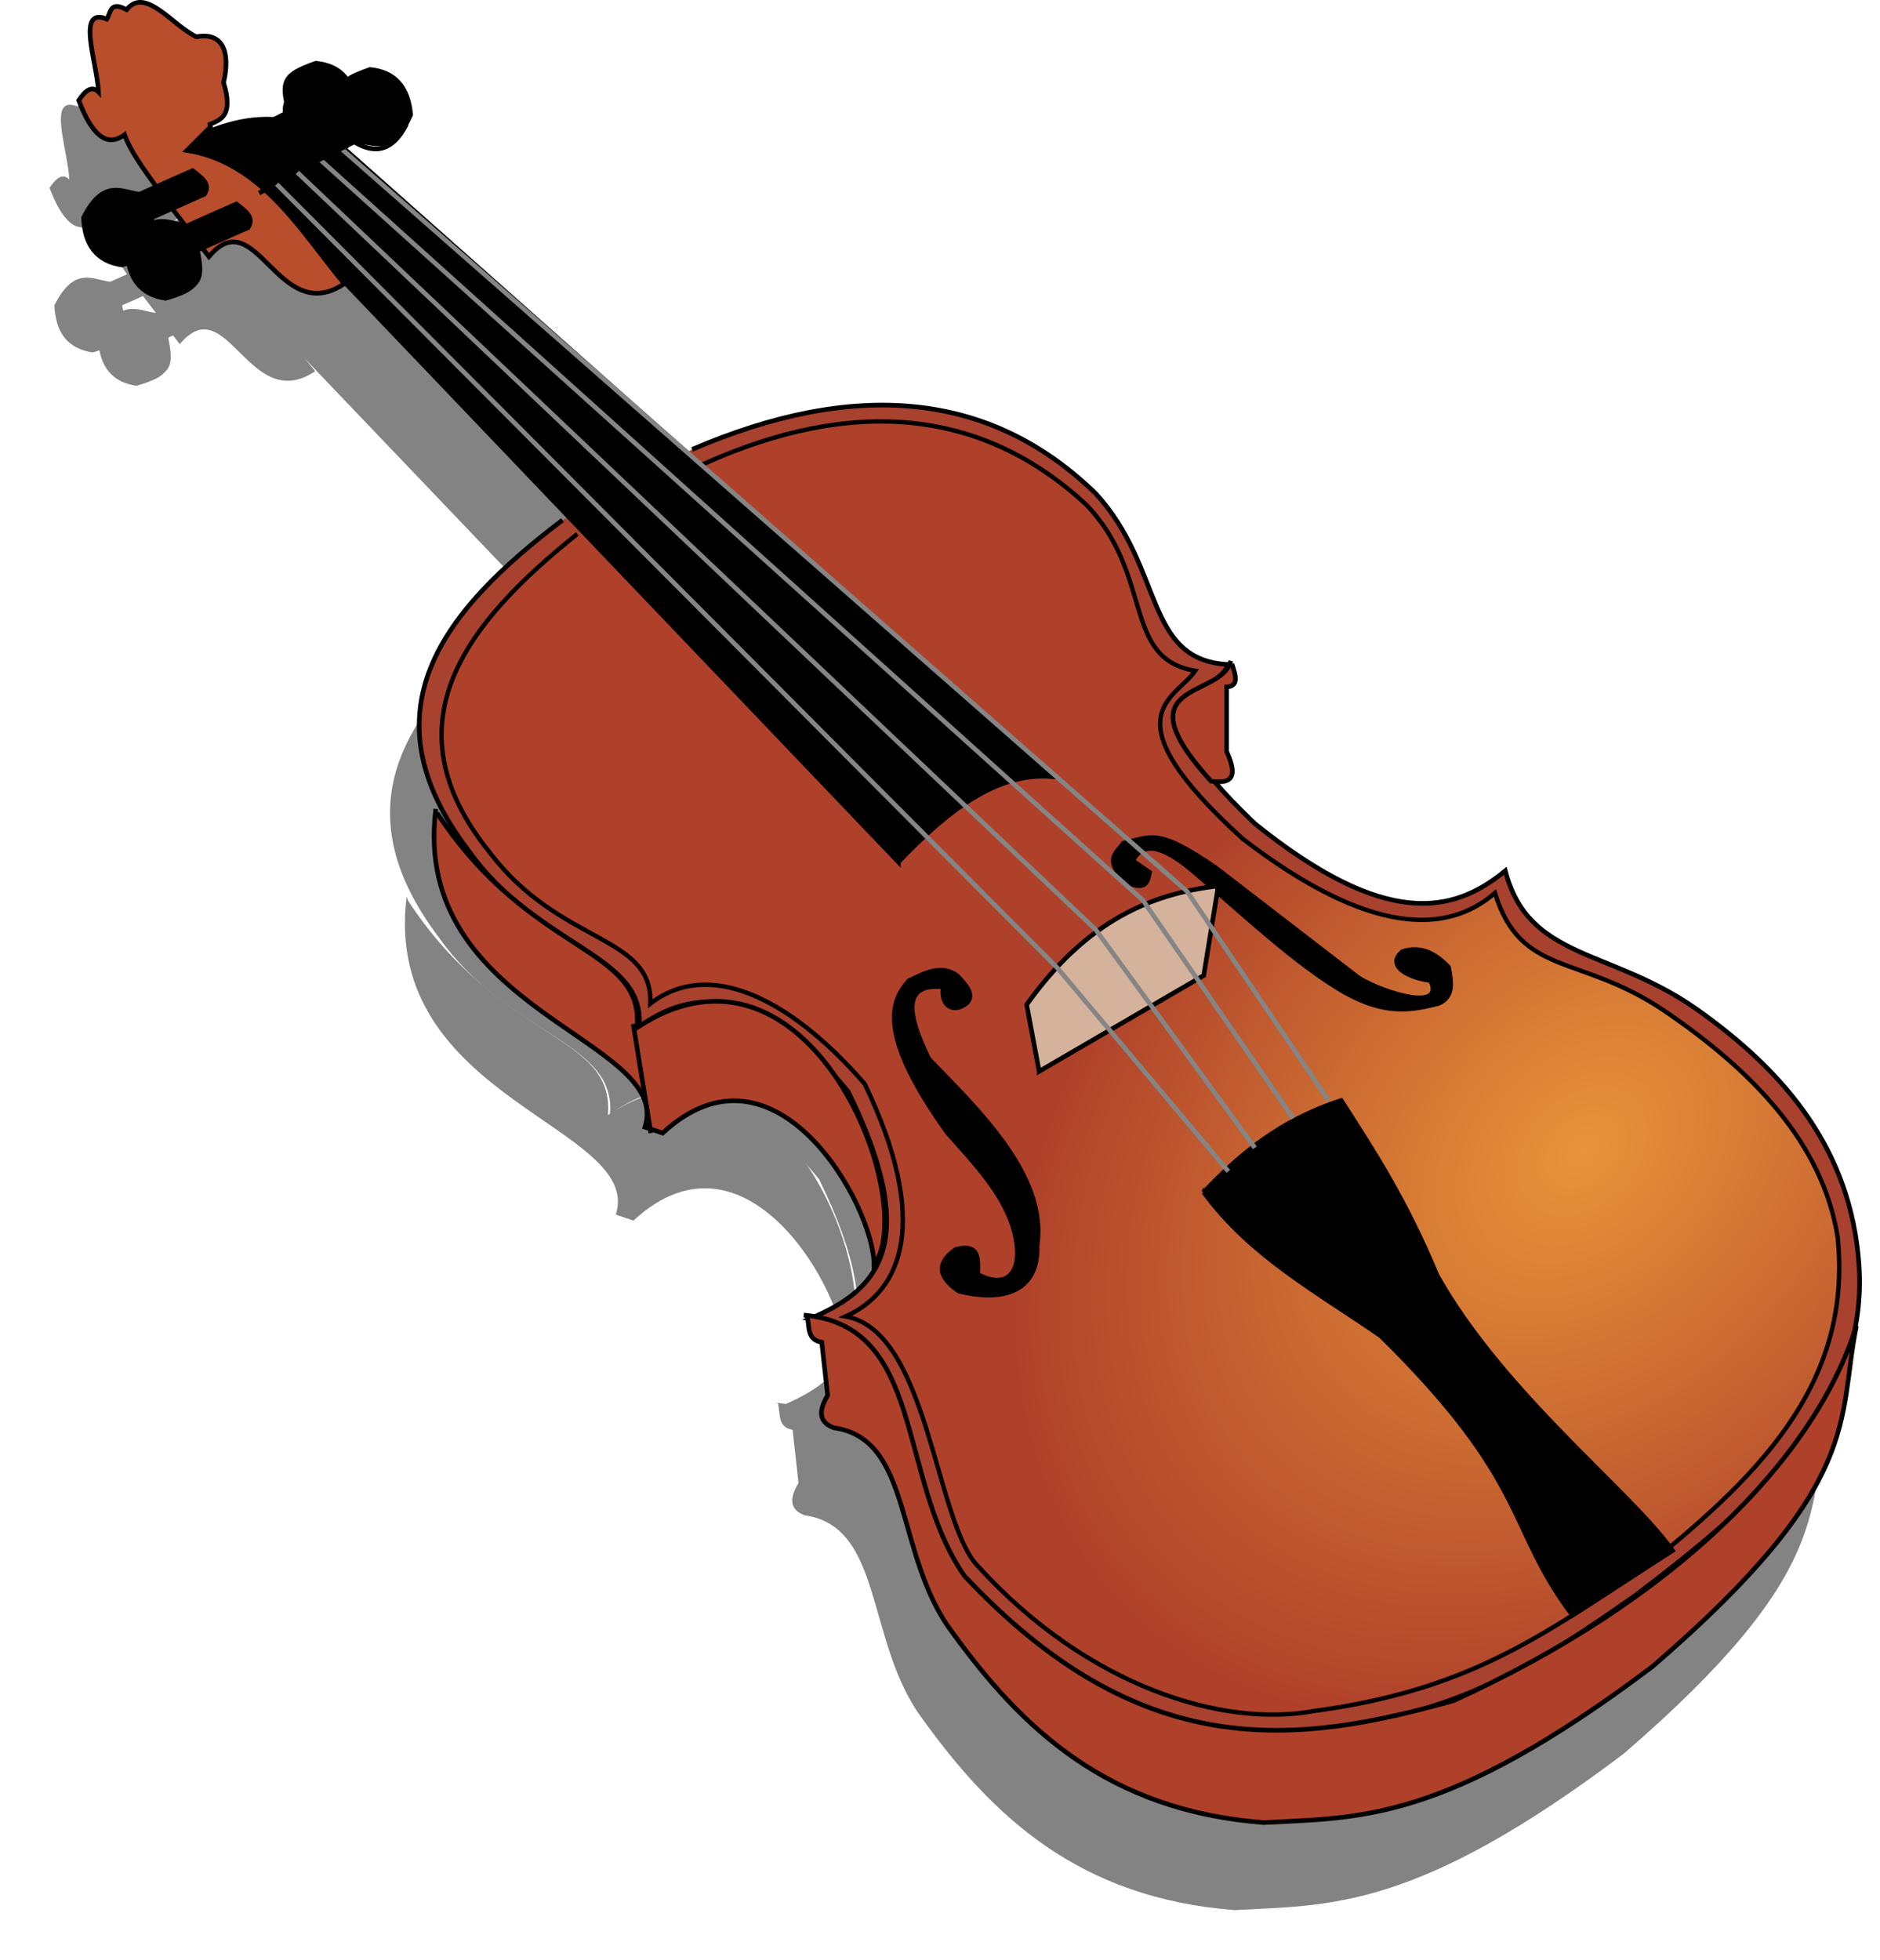 <?xml version="1.0" encoding="UTF-8" standalone="no"?>
<!-- Created with Inkscape (http://www.inkscape.org/) -->

<svg
   xmlns:dc="http://purl.org/dc/elements/1.1/"
   xmlns:cc="http://creativecommons.org/ns#"
   xmlns:rdf="http://www.w3.org/1999/02/22-rdf-syntax-ns#"
   xmlns:svg="http://www.w3.org/2000/svg"
   xmlns="http://www.w3.org/2000/svg"
   xmlns:xlink="http://www.w3.org/1999/xlink"
   xmlns:sodipodi="http://sodipodi.sourceforge.net/DTD/sodipodi-0.dtd"
   xmlns:inkscape="http://www.inkscape.org/namespaces/inkscape"
   height="423.586"
   width="406.428"
   id="svg7931"
   sodipodi:version="0.32"
   inkscape:version="0.47 r22583"
   version="1.0"
   sodipodi:docname="violin.svg"
   inkscape:output_extension="org.inkscape.output.svg.inkscape">
  <defs
     id="defs7933">
    <linearGradient
       inkscape:collect="always"
       id="linearGradient11085">
      <stop
         style="stop-color:#e8943a;stop-opacity:1"
         offset="0"
         id="stop11087" />
      <stop
         style="stop-color:#af412a;stop-opacity:1"
         offset="1"
         id="stop11089" />
    </linearGradient>
    <radialGradient
       inkscape:collect="always"
       xlink:href="#linearGradient11085"
       id="radialGradient11091"
       cx="1049.405"
       cy="260.333"
       fx="1049.405"
       fy="260.333"
       r="151.548"
       gradientTransform="matrix(-0.481,-0.481,0.654,-0.654,716.802,973.825)"
       gradientUnits="userSpaceOnUse" />
    <filter
       inkscape:collect="always"
       id="filter15977"
       color-interpolation-filters="sRGB">
      <feGaussianBlur
         inkscape:collect="always"
         stdDeviation="4.464"
         id="feGaussianBlur15979" />
    </filter>
  </defs>
  <sodipodi:namedview
     id="base"
     pagecolor="#ffffff"
     bordercolor="#666666"
     borderopacity="1.0"
     inkscape:pageopacity="0.0"
     inkscape:pageshadow="2"
     inkscape:cx="337.95401"
     inkscape:cy="88.011681"
     inkscape:zoom="0.785"
     inkscape:document-units="px"
     inkscape:current-layer="layer4"
     width="500px"
     height="500px"
     inkscape:window-width="1278"
     inkscape:window-height="720"
     inkscape:window-x="0"
     inkscape:window-y="24"
     showgrid="false"
     inkscape:window-maximized="0" />
  <g
     inkscape:groupmode="layer"
     inkscape:label="Warstwa 1"
     id="layer1"
     transform="translate(-40.181,-49.992)" />
  <g
     inkscape:groupmode="layer"
     id="layer2"
     transform="translate(-40.181,-49.992)" />
  <g
     inkscape:groupmode="layer"
     id="layer3"
     inkscape:label="wyzej"
     style="opacity:0"
     sodipodi:insensitive="true"
     transform="translate(-40.181,-49.992)">
    <rect
       style="fill:#ff7f2a;fill-opacity:1;stroke:#ff0000;stroke-width:1;stroke-linejoin:round;stroke-miterlimit:4;stroke-opacity:1;stroke-dasharray:none"
       id="rect8022"
       width="501.274"
       height="501.274"
       x="0.637"
       y="2.548" />
  </g>
  <g
     inkscape:groupmode="layer"
     id="layer4"
     inkscape:label="najwyzej"
     transform="translate(-40.181,-49.992)">
    <g
       id="g13936"
       style="opacity:0.647;fill:#3f3f3f;fill-opacity:1;stroke:none;filter:url(#filter15977)"
       transform="translate(-389.134,51.344)">
      <path
         style="fill:#3f3f3f;fill-opacity:1;fill-rule:evenodd;stroke:none"
         d="m 544.612,129.993 c -26.163,19.772 -43.027,41.468 -20.382,71.338 15.112,21.35 38.419,22.332 36.943,38.217 13.451,-9.939 28.376,-6.61 45.223,14.013 16.757,34.179 5.118,43.345 -8.28,49.045 18.97,3.483 17.237,25.259 31.847,54.14 24.247,28.519 53.035,39.274 73.885,35.669 34.646,-4.29 50.262,-14.292 72.611,-29.936 26.978,-20.434 50.777,-41.377 48.408,-71.975 -1.856,-23.972 -15.245,-40.785 -35.032,-54.777 -18.757,-13.219 -36.403,-10.594 -41.401,-29.936 -11.351,9.325 -25.956,12.467 -54.14,-10.191 -30.016,-28.714 -9.141,-26.593 -5.732,-34.395 -18.246,-0.92 -13.832,-20.794 -28.662,-36.943 -22.979,-22.381 -52.394,-24.535 -87.261,-9.554 l 0,0 0,0"
         id="path13861"
         sodipodi:nodetypes="ccccccccscccccccc" />
      <path
         sodipodi:nodetypes="ccccccccccccccc"
         id="path13863"
         d="m 547.811,132.985 c -23.624,18.915 -41.603,40.845 -18.877,68.898 15.234,20.06 35.272,17.608 34.655,32.639 12.157,-9.511 29.527,-2.03 46.357,17.327 14.218,29.629 8.184,44.763 -4.128,50.265 17.993,3.134 19.332,44.757 28.728,54.108 23.848,26.125 53.011,34.777 72.428,31.193 32.346,-4.348 47.808,-15.211 70.597,-30.191 24.358,-19.548 46.065,-39.708 42.709,-72.273 -3.26,-20.271 -18.29,-35.898 -37.561,-48.962 -18.266,-12.341 -30.897,-7.162 -36.532,-25.409 -10.213,8.913 -26.969,9.459 -54.55,-11.728 -29.596,-26.898 -14.338,-30.163 -10.239,-36.295 -15.915,-2.627 -8.91,-20.819 -23.628,-35.963 -22.677,-20.968 -50.762,-23.13 -82.797,-8.672"
         style="fill:#3f3f3f;fill-opacity:1;fill-rule:evenodd;stroke:none" />
      <path
         style="fill:#3f3f3f;fill-opacity:1;fill-rule:evenodd;stroke:none"
         d="M 617.223,203.878 480.918,61.203 c -8.689,-9.369 -15.506,-13.127 -24.204,-8.917 16.136,-11.04 29.724,-11.89 40.764,-2.548 l 74.546,66.159 78.32,69.509 c -12.057,-0.961 -22.747,7.654 -33.121,18.471 z"
         id="path13865"
         sodipodi:nodetypes="ccccccc" />
      <path
         style="fill:#3f3f3f;fill-opacity:1;fill-rule:evenodd;stroke:none"
         d="m 477.096,66.298 -11.465,5.096 c 1.404,6.678 0.778,8.094 -6.369,10.191 -5.374,-0.783 -8.043,-4.271 -8.28,-10.191 4.318,-8.614 8.367,-5.494 12.102,-5.096 l 11.465,-5.096 c 1.801,1.461 4.017,2.817 2.548,5.096 z"
         id="path13867"
         sodipodi:nodetypes="ccccccc" />
      <path
         style="fill:#3f3f3f;fill-opacity:1;fill-rule:evenodd;stroke:none"
         d="m 490.921,45.11 5.63,-3.378 c -1.763,-5.226 1.101,-7.752 6.531,-8.783 6.145,0.31 8.106,4.805 7.657,11.71 -2.68,5.145 -6.404,6.637 -11.485,3.378 l -2.477,0.901 0.45,0.45"
         id="path13869"
         sodipodi:nodetypes="ccccccc" />
      <path
         style="fill:#3f3f3f;fill-opacity:1;fill-rule:evenodd;stroke:none"
         d="m 484.841,42.858 c -1.273,-4.5 3.543,-9.443 11.26,-6.531"
         id="path13871"
         sodipodi:nodetypes="cc" />
      <path
         id="path13873"
         style="fill:#3f3f3f;fill-opacity:1;fill-rule:evenodd;stroke:none"
         d="m 468.402,45.11 -4.954,4.954 c 16.316,2.634 24.812,17.838 34.004,28.825 -14.362,9.601 -19.017,-18.086 -29.275,-5.855 l -10.246,-13.399 c -2.181,-3.427 -6.356,-8.365 -7.994,-12.949 -3.94,2.937 -7.169,-0.168 -9.909,-7.431 1.426,-2.135 2.852,-3.254 4.279,-1.802 -0.318,-6.456 -4.912,-18.503 1.802,-15.764 0.863,-1.351 0.628,-4.021 4.279,-2.027 4.018,-5.13 10.005,3.524 15.088,5.855 5.623,-1.062 7.432,3.17 5.855,9.909 2.142,6.9 -0.377,7.973 -2.928,9.008 l 0.225,1.126 -0.225,0"
         sodipodi:nodetypes="ccccccccccccccc" />
      <path
         style="fill:#3f3f3f;fill-opacity:1;fill-rule:evenodd;stroke:none"
         d="m 626.938,230.894 c -9.369,-0.989 -7.471,6.635 -3.153,15.538 9.986,10.425 25.746,25.049 23.42,40.31 0.369,9.021 -6.048,12.566 -16.889,9.909 -3.037,-2.076 -6.054,-5.299 -0.676,-9.008 5.164,-1.396 4.842,2.11 4.729,5.405 7.157,3.651 9.737,-1.414 8.107,-8.557 -2.012,-8.542 -8.616,-15.245 -14.638,-22.069 -15.839,-22.019 -11.805,-28.91 -8.332,-32.878 3.453,-1.626 6.906,-3.57 10.359,-1.126 2.261,2.329 3.704,4.116 2.252,5.855 -3.13,2.635 -5.866,0.429 -5.179,-3.378 z"
         id="path13875"
         sodipodi:nodetypes="cccccccccccc" />
      <path
         style="fill:#3f3f3f;fill-opacity:1;fill-rule:evenodd;stroke:none"
         d="m 732.328,229.543 c 3.352,7.537 -12.609,1.711 -15.989,-0.901 l -30.401,-23.42 c -12.788,-8.848 -14.064,-6.701 -20.042,-5.405 -1.448,2.051 -4.373,3.431 0.45,8.332 4.515,2.113 4.746,-0.058 5.179,-2.027 l -3.603,-2.477 c 2.75,-5.833 9.424,-0.812 13.061,2.252 11.006,9.439 22.208,20.051 32.653,26.122 9.088,5.101 14.701,3.831 20.267,2.477 3.497,-1.45 2.854,-4.675 2.252,-7.882 -2.797,-2.897 -5.917,-4.664 -9.909,-3.378 -3.401,2.697 0.249,5.485 6.08,6.305 z"
         id="path13877"
         sodipodi:nodetypes="ccccccccccccc" />
      <path
         style="fill:#3f3f3f;fill-opacity:1;fill-rule:evenodd;stroke:none"
         d="m 647.656,249.135 -2.702,-14.412 c 13.11,-18.387 27.133,-23.988 41.436,-25.672 l -3.153,19.367 -35.581,20.718 z"
         id="path13879"
         sodipodi:nodetypes="ccccc" />
      <path
         style="fill:#3f3f3f;fill-opacity:1;fill-rule:evenodd;stroke:none"
         d="m 683.236,275.257 c 7.643,-7.965 16.149,-15.412 29.726,-19.817 6.906,10.793 13.812,21.217 20.718,37.832 14.431,25.635 41.781,46.599 50.894,59.451 L 762.955,366.686 c -14.339,-19.028 -9.077,-28.521 -41.436,-60.352 -13.497,-9.378 -28.155,-17.207 -38.283,-31.077 z"
         id="path13881"
         sodipodi:nodetypes="ccccccc" />
      <path
         style="fill:#3f3f3f;fill-opacity:1;fill-rule:evenodd;stroke:none"
         d="m 686.839,278.41 c 9.308,-10.25 18.616,-15.985 27.924,-20.267"
         id="path13883"
         sodipodi:nodetypes="cc" />
      <path
         style="fill:#3f3f3f;fill-opacity:1;fill-rule:evenodd;stroke:none"
         d="M 479.007,59.292 498.115,49.101"
         id="path13885" />
      <path
         style="fill:#3f3f3f;fill-opacity:1;fill-rule:evenodd;stroke:none"
         d="M 688.561,270.757 651.618,226.808 482.829,57.381 l 0,0"
         id="path13887" />
      <path
         style="fill:#3f3f3f;fill-opacity:1;fill-rule:evenodd;stroke:none"
         d="M 694.293,265.661 659.899,218.528 487.287,54.833"
         id="path13889" />
      <path
         style="fill:#3f3f3f;fill-opacity:1;fill-rule:evenodd;stroke:none"
         d="M 702.574,259.292 670.09,212.158 491.746,51.649 l 0,0 1.274,0"
         id="path13891" />
      <path
         style="fill:#3f3f3f;fill-opacity:1;fill-rule:evenodd;stroke:none"
         d="M 710.217,255.47 679.644,210.247 496.841,49.738 l 0,0"
         id="path13893" />
      <g
         transform="translate(382.829,-32.428)"
         id="g13895"
         style="fill:#3f3f3f;fill-opacity:1;stroke:none">
        <path
           id="path13897"
           style="fill:#3f3f3f;fill-opacity:1;fill-rule:evenodd;stroke:none"
           d="m 134.395,224.841 c -5.477,43.949 51.283,49.682 45.223,68.79 l 3.822,1.274 c 24.3,-22.515 45.683,15.558 45.702,28.549 10.022,-13.911 -13.961,-75.873 -51.238,-51.349 1.528,-17.697 -23.024,-15.535 -43.237,-46.39"
           sodipodi:nodetypes="cccccc" />
      </g>
      <path
         id="path13899"
         style="fill:#3f3f3f;fill-opacity:1;fill-rule:evenodd;stroke:none"
         d="m 596.762,301.83 c 26.368,2.234 20.043,35.039 34.68,56.298 38.097,40.657 71.569,36.701 105.841,27.023 47.21,-21.457 77.916,-51.865 87.048,-80.972 -4.136,20.23 1.955,33.944 -44.05,73.584 -45.108,34.03 -63.635,32.617 -84.076,33.758 -33.705,-2.601 -52.318,-20.294 -67.516,-41.401 -12.313,-16.562 -8.227,-41.56 -25.478,-43.949 -4.153,-1.595 -2.41,-4.983 -1.274,-7.006 l -1.274,-11.465 c -3.346,-0.54 -2.586,-3.544 -3.185,-5.732"
         sodipodi:nodetypes="ccccccccccc" />
      <path
         id="path13901"
         style="fill:#3f3f3f;fill-opacity:1;fill-rule:evenodd;stroke:none"
         d="m 689.317,161.084 c 0.885,2.492 1.528,4.822 -1.126,4.954 l 0,13.962 c 1.826,4.101 2.333,7.278 -3.378,6.418 -19.883,-21.966 2.264,-17.666 4.279,-26.01"
         sodipodi:nodetypes="ccccc" />
      <path
         sodipodi:nodetypes="ccccccc"
         id="path13903"
         d="m 485.965,48.76 11.191,-5.671 c -1.742,-6.598 -1.189,-8.044 5.844,-10.501 5.407,0.509 8.249,3.857 8.787,9.757 -3.874,8.822 -8.078,5.912 -11.827,5.704 l -11.191,5.671 c -1.873,-1.367 -4.155,-2.61 -2.803,-4.96 z"
         style="fill:#3f3f3f;fill-opacity:1;fill-rule:evenodd;stroke:none" />
      <path
         style="fill:#3f3f3f;fill-opacity:1;fill-rule:evenodd;stroke:none"
         d="m 474.255,47.408 11.191,-5.671 c -1.742,-6.598 -1.189,-8.044 5.844,-10.501 5.407,0.509 8.249,3.857 8.787,9.757 -3.874,8.822 -8.078,5.912 -11.827,5.704 l -11.191,5.671 c -1.873,-1.367 -4.155,-2.61 -2.803,-4.96 z"
         id="path13905"
         sodipodi:nodetypes="ccccccc" />
      <path
         style="fill:#3f3f3f;fill-opacity:1;fill-rule:evenodd;stroke:none"
         d="m 476.646,66.749 -11.465,5.096 c 1.404,6.678 0.778,8.094 -6.369,10.191 -5.374,-0.783 -8.043,-4.271 -8.28,-10.191 4.318,-8.614 8.367,-5.494 12.102,-5.096 l 11.465,-5.096 c 1.801,1.461 4.017,2.817 2.548,5.096 z"
         id="path13907"
         sodipodi:nodetypes="ccccccc" />
      <path
         sodipodi:nodetypes="ccccccc"
         id="path13909"
         d="m 467.188,59.542 -11.465,5.096 c 1.404,6.678 0.778,8.094 -6.369,10.191 -5.374,-0.783 -8.043,-4.271 -8.28,-10.191 4.318,-8.614 8.367,-5.494 12.102,-5.096 l 11.465,-5.096 c 1.801,1.461 4.017,2.817 2.548,5.096 z"
         style="fill:#3f3f3f;fill-opacity:1;fill-rule:evenodd;stroke:none" />
    </g>
    <path
       style="fill:#a8412e;fill-opacity:1;fill-rule:evenodd;stroke:#000000;stroke-width:1px;stroke-linecap:butt;stroke-linejoin:miter;stroke-opacity:1"
       d="m 161.783,162.42 c -26.163,19.772 -43.027,41.468 -20.382,71.338 15.112,21.35 38.419,22.332 36.943,38.217 13.451,-9.939 28.376,-6.61 45.223,14.013 16.757,34.179 5.118,43.345 -8.28,49.045 18.97,3.483 17.237,25.259 31.847,54.14 24.247,28.519 53.035,39.274 73.885,35.669 34.646,-4.29 50.262,-14.292 72.611,-29.936 26.978,-20.434 50.777,-41.377 48.408,-71.975 -1.856,-23.972 -15.245,-40.785 -35.032,-54.777 -18.757,-13.219 -36.403,-10.594 -41.401,-29.936 -11.351,9.325 -25.956,12.467 -54.14,-10.191 -30.016,-28.714 -9.141,-26.593 -5.732,-34.395 -18.246,-0.92 -13.832,-20.794 -28.662,-36.943 -22.979,-22.381 -52.394,-24.535 -87.261,-9.554 l 0,0 0,0"
       id="path8016"
       sodipodi:nodetypes="ccccccccscccccccc" />
    <path
       sodipodi:nodetypes="ccccccccccccccc"
       id="path8030"
       d="m 164.983,165.413 c -23.624,18.915 -41.603,40.845 -18.877,68.898 15.234,20.06 35.272,17.608 34.655,32.639 12.157,-9.511 29.527,-2.03 46.357,17.327 14.218,29.629 8.184,44.763 -4.128,50.265 17.993,3.134 19.332,44.757 28.728,54.108 23.848,26.125 53.011,34.777 72.428,31.193 32.346,-4.348 47.808,-15.211 70.597,-30.191 24.358,-19.548 46.065,-39.708 42.709,-72.273 -3.26,-20.271 -18.29,-35.898 -37.561,-48.962 -18.266,-12.341 -30.897,-7.162 -36.532,-25.409 -10.213,8.913 -26.969,9.459 -54.55,-11.728 -29.596,-26.898 -14.338,-30.163 -10.239,-36.295 -15.915,-2.627 -8.91,-20.819 -23.628,-35.963 -22.677,-20.968 -50.762,-23.13 -82.797,-8.672"
       style="fill:url(#radialGradient11091);fill-opacity:1;fill-rule:evenodd;stroke:#000000;stroke-width:0.943px;stroke-linecap:butt;stroke-linejoin:miter;stroke-opacity:1" />
    <path
       style="fill:#000000;fill-opacity:1;fill-rule:evenodd;stroke:#000000;stroke-width:1px;stroke-linecap:butt;stroke-linejoin:miter;stroke-opacity:1"
       d="M 234.395,236.306 98.089,93.631 C 89.4,84.262 82.583,80.503 73.885,84.713 90.021,73.673 103.609,72.824 114.65,82.166 l 74.546,66.159 78.32,69.509 c -12.057,-0.961 -22.747,7.654 -33.121,18.471 z"
       id="path8050"
       sodipodi:nodetypes="ccccccc" />
    <path
       style="fill:none;stroke:#000000;stroke-width:1px;stroke-linecap:butt;stroke-linejoin:miter;stroke-opacity:1"
       d="m 94.268,98.726 -11.465,5.096 c 1.404,6.678 0.778,8.094 -6.369,10.191 -5.374,-0.783 -8.043,-4.271 -8.28,-10.191 4.318,-8.614 8.367,-5.494 12.102,-5.096 l 11.465,-5.096 c 1.801,1.461 4.017,2.817 2.548,5.096 z"
       id="path8052"
       sodipodi:nodetypes="ccccccc" />
    <path
       style="fill:none;stroke:#000000;stroke-width:1px;stroke-linecap:butt;stroke-linejoin:miter;stroke-opacity:1"
       d="m 108.093,77.537 5.63,-3.378 c -1.763,-5.226 1.101,-7.752 6.531,-8.783 6.145,0.31 8.106,4.805 7.657,11.71 -2.68,5.145 -6.404,6.637 -11.485,3.378 l -2.477,0.901 0.45,0.45"
       id="path8120"
       sodipodi:nodetypes="ccccccc" />
    <path
       style="fill:none;stroke:#000000;stroke-width:1px;stroke-linecap:butt;stroke-linejoin:miter;stroke-opacity:1"
       d="m 102.013,75.286 c -1.273,-4.5 3.543,-9.443 11.26,-6.531"
       id="path8122"
       sodipodi:nodetypes="cc" />
    <path
       id="path8124"
       style="fill:#b84e2c;fill-opacity:1;fill-rule:evenodd;stroke:#000000;stroke-width:1px;stroke-linecap:butt;stroke-linejoin:miter;stroke-opacity:1"
       d="m 85.573,77.537 -4.954,4.954 c 16.316,2.634 24.812,17.838 34.004,28.825 -14.362,9.601 -19.017,-18.086 -29.275,-5.855 l -10.246,-13.399 c -2.181,-3.427 -6.356,-8.365 -7.994,-12.949 -3.94,2.937 -7.169,-0.168 -9.909,-7.431 1.426,-2.135 2.852,-3.254 4.279,-1.802 -0.318,-6.456 -4.912,-18.503 1.802,-15.764 0.863,-1.351 0.628,-4.021 4.279,-2.027 4.018,-5.13 10.005,3.524 15.088,5.855 5.623,-1.062 7.432,3.17 5.855,9.909 2.142,6.9 -0.377,7.973 -2.928,9.008 l 0.225,1.126 -0.225,0"
       sodipodi:nodetypes="ccccccccccccccc" />
    <path
       style="fill:#000000;fill-opacity:1;fill-rule:evenodd;stroke:#000000;stroke-width:1px;stroke-linecap:butt;stroke-linejoin:miter;stroke-opacity:1"
       d="m 244.109,263.322 c -9.369,-0.989 -7.471,6.635 -3.153,15.538 9.986,10.425 25.746,25.049 23.42,40.31 0.369,9.021 -6.048,12.566 -16.889,9.909 -3.037,-2.076 -6.054,-5.299 -0.676,-9.008 5.164,-1.396 4.842,2.11 4.729,5.405 7.157,3.651 9.737,-1.414 8.107,-8.557 -2.012,-8.542 -8.616,-15.245 -14.638,-22.069 -15.839,-22.019 -11.805,-28.91 -8.332,-32.878 3.453,-1.626 6.906,-3.57 10.359,-1.126 2.261,2.329 3.704,4.116 2.252,5.855 -3.13,2.635 -5.866,0.429 -5.179,-3.378 z"
       id="path8130"
       sodipodi:nodetypes="cccccccccccc" />
    <path
       style="fill:#000000;fill-opacity:1;fill-rule:evenodd;stroke:#000000;stroke-width:1px;stroke-linecap:butt;stroke-linejoin:miter;stroke-opacity:1"
       d="m 349.5,261.971 c 3.352,7.537 -12.609,1.711 -15.989,-0.901 l -30.401,-23.42 c -12.788,-8.848 -14.064,-6.701 -20.042,-5.405 -1.448,2.051 -4.373,3.431 0.45,8.332 4.515,2.113 4.746,-0.058 5.179,-2.027 l -3.603,-2.477 c 2.75,-5.833 9.424,-0.812 13.061,2.252 11.006,9.439 22.208,20.051 32.653,26.122 9.088,5.101 14.701,3.831 20.267,2.477 3.497,-1.45 2.854,-4.675 2.252,-7.882 -2.797,-2.897 -5.917,-4.664 -9.909,-3.378 -3.401,2.697 0.249,5.485 6.08,6.305 z"
       id="path8132"
       sodipodi:nodetypes="ccccccccccccc" />
    <path
       style="fill:#d5b29b;fill-opacity:1;fill-rule:evenodd;stroke:#000000;stroke-width:1px;stroke-linecap:butt;stroke-linejoin:miter;stroke-opacity:1"
       d="m 264.827,281.563 -2.702,-14.412 c 13.11,-18.387 27.133,-23.988 41.436,-25.672 l -3.153,19.367 -35.581,20.718 z"
       id="path8134"
       sodipodi:nodetypes="ccccc" />
    <path
       style="fill:#000000;fill-opacity:1;fill-rule:evenodd;stroke:#000000;stroke-width:1px;stroke-linecap:butt;stroke-linejoin:miter;stroke-opacity:1"
       d="m 300.408,307.685 c 7.643,-7.965 16.149,-15.412 29.726,-19.817 6.906,10.793 13.812,21.217 20.718,37.832 14.431,25.635 41.781,46.599 50.894,59.451 l -21.619,13.962 c -14.339,-19.028 -9.077,-28.521 -41.436,-60.352 -13.497,-9.378 -28.155,-17.207 -38.283,-31.077 z"
       id="path8136"
       sodipodi:nodetypes="ccccccc" />
    <path
       style="fill:none;stroke:#000000;stroke-width:1px;stroke-linecap:butt;stroke-linejoin:miter;stroke-opacity:1"
       d="m 304.011,310.838 c 9.308,-10.25 18.616,-15.985 27.924,-20.267"
       id="path8138"
       sodipodi:nodetypes="cc" />
    <path
       style="fill:none;stroke:#000000;stroke-width:1px;stroke-linecap:butt;stroke-linejoin:miter;stroke-opacity:1"
       d="M 96.178,91.72 115.287,81.529"
       id="path8140" />
    <path
       style="fill:none;stroke:#858585;stroke-width:1px;stroke-linecap:butt;stroke-linejoin:miter;stroke-opacity:1"
       d="M 305.732,303.185 268.79,259.236 100,89.809 l 0,0"
       id="path8142" />
    <path
       style="fill:none;stroke:#858585;stroke-width:1px;stroke-linecap:butt;stroke-linejoin:miter;stroke-opacity:1"
       d="M 311.465,298.089 277.07,250.955 104.459,87.261"
       id="path8144" />
    <path
       style="fill:none;stroke:#858585;stroke-width:1px;stroke-linecap:butt;stroke-linejoin:miter;stroke-opacity:1"
       d="M 319.745,291.72 287.261,244.586 108.917,84.076 l 0,0 1.274,0"
       id="path8146" />
    <path
       style="fill:none;stroke:#858585;stroke-width:1px;stroke-linecap:butt;stroke-linejoin:miter;stroke-opacity:1"
       d="M 327.389,287.898 296.815,242.675 114.013,82.166 l 0,0"
       id="path8148" />
    <g
       id="g15943">
      <path
         id="path8150"
         style="fill:#af412a;fill-opacity:1;fill-rule:evenodd;stroke:#000000;stroke-width:1px;stroke-linecap:butt;stroke-linejoin:miter;stroke-opacity:1"
         d="m 134.395,224.841 c -5.477,43.949 51.283,49.682 45.223,68.79 l 3.822,1.274 c 24.3,-22.515 45.683,15.558 45.702,28.549 10.022,-13.911 -13.961,-75.873 -51.238,-51.349 1.528,-17.697 -23.024,-15.535 -43.237,-46.39"
         sodipodi:nodetypes="cccccc" />
    </g>
    <path
       id="path8152"
       style="fill:#af412a;fill-opacity:1;fill-rule:evenodd;stroke:#000000;stroke-width:1px;stroke-linecap:butt;stroke-linejoin:miter;stroke-opacity:1"
       d="m 213.934,334.258 c 26.368,2.234 20.043,35.039 34.68,56.298 38.097,40.657 71.569,36.701 105.841,27.023 47.21,-21.457 77.916,-51.865 87.048,-80.972 -4.136,20.23 1.955,33.944 -44.05,73.584 -45.108,34.03 -63.635,32.617 -84.076,33.758 -33.705,-2.601 -52.318,-20.294 -67.516,-41.401 -12.313,-16.562 -8.227,-41.56 -25.478,-43.949 -4.153,-1.595 -2.41,-4.983 -1.274,-7.006 l -1.274,-11.465 c -3.346,-0.54 -2.586,-3.544 -3.185,-5.732"
       sodipodi:nodetypes="ccccccccccc" />
    <path
       id="path8128"
       style="fill:#af412a;fill-opacity:1;fill-rule:evenodd;stroke:#000000;stroke-width:1px;stroke-linecap:butt;stroke-linejoin:miter;stroke-opacity:1"
       d="m 306.488,193.512 c 0.885,2.492 1.528,4.822 -1.126,4.954 l 0,13.962 c 1.826,4.101 2.333,7.278 -3.378,6.418 -19.883,-21.966 2.264,-17.666 4.279,-26.01"
       sodipodi:nodetypes="ccccc" />
    <path
       sodipodi:nodetypes="ccccccc"
       id="path16989"
       d="m 103.136,81.187 11.191,-5.671 c -1.742,-6.598 -1.189,-8.044 5.844,-10.501 5.407,0.509 8.249,3.857 8.787,9.757 -3.874,8.822 -8.078,5.912 -11.827,5.704 l -11.191,5.671 c -1.873,-1.367 -4.155,-2.61 -2.803,-4.96 z"
       style="fill:#000000;fill-opacity:1;fill-rule:evenodd;stroke:#000000;stroke-width:1px;stroke-linecap:butt;stroke-linejoin:miter;stroke-opacity:1" />
    <path
       style="fill:#000000;fill-opacity:1;fill-rule:evenodd;stroke:#000000;stroke-width:1px;stroke-linecap:butt;stroke-linejoin:miter;stroke-opacity:1"
       d="m 91.426,79.836 11.191,-5.671 c -1.742,-6.598 -1.189,-8.044 5.844,-10.501 5.407,0.509 8.249,3.857 8.787,9.757 -3.874,8.822 -8.078,5.912 -11.827,5.704 l -11.191,5.671 c -1.873,-1.367 -4.155,-2.61 -2.803,-4.96 z"
       id="path16987"
       sodipodi:nodetypes="ccccccc" />
    <path
       style="fill:none;stroke:#000000;stroke-width:1px;stroke-linecap:butt;stroke-linejoin:miter;stroke-opacity:1"
       d="m 177.07,271.338 3.822,23.567 0,0"
       id="path16007" />
  </g>
  <g
     inkscape:groupmode="layer"
     id="layer5"
     inkscape:label="najnaj"
     transform="translate(-40.181,-49.992)">
    <path
       style="fill:#000000;fill-opacity:1;fill-rule:evenodd;stroke:#000000;stroke-width:1px;stroke-linecap:butt;stroke-linejoin:miter;stroke-opacity:1"
       d="m 93.817,99.177 -11.465,5.096 c 1.404,6.678 0.778,8.094 -6.369,10.191 -5.374,-0.783 -8.043,-4.271 -8.28,-10.191 4.318,-8.614 8.367,-5.494 12.102,-5.096 l 11.465,-5.096 c 1.801,1.461 4.017,2.817 2.548,5.096 z"
       id="path8093"
       sodipodi:nodetypes="ccccccc" />
    <path
       sodipodi:nodetypes="ccccccc"
       id="path8054"
       d="m 84.359,91.97 -11.465,5.096 c 1.404,6.678 0.778,8.094 -6.369,10.191 -5.374,-0.783 -8.043,-4.271 -8.28,-10.191 4.318,-8.614 8.367,-5.494 12.102,-5.096 l 11.465,-5.096 c 1.801,1.461 4.017,2.817 2.548,5.096 z"
       style="fill:#000000;fill-opacity:1;fill-rule:evenodd;stroke:#000000;stroke-width:1px;stroke-linecap:butt;stroke-linejoin:miter;stroke-opacity:1" />
  </g>
</svg>
